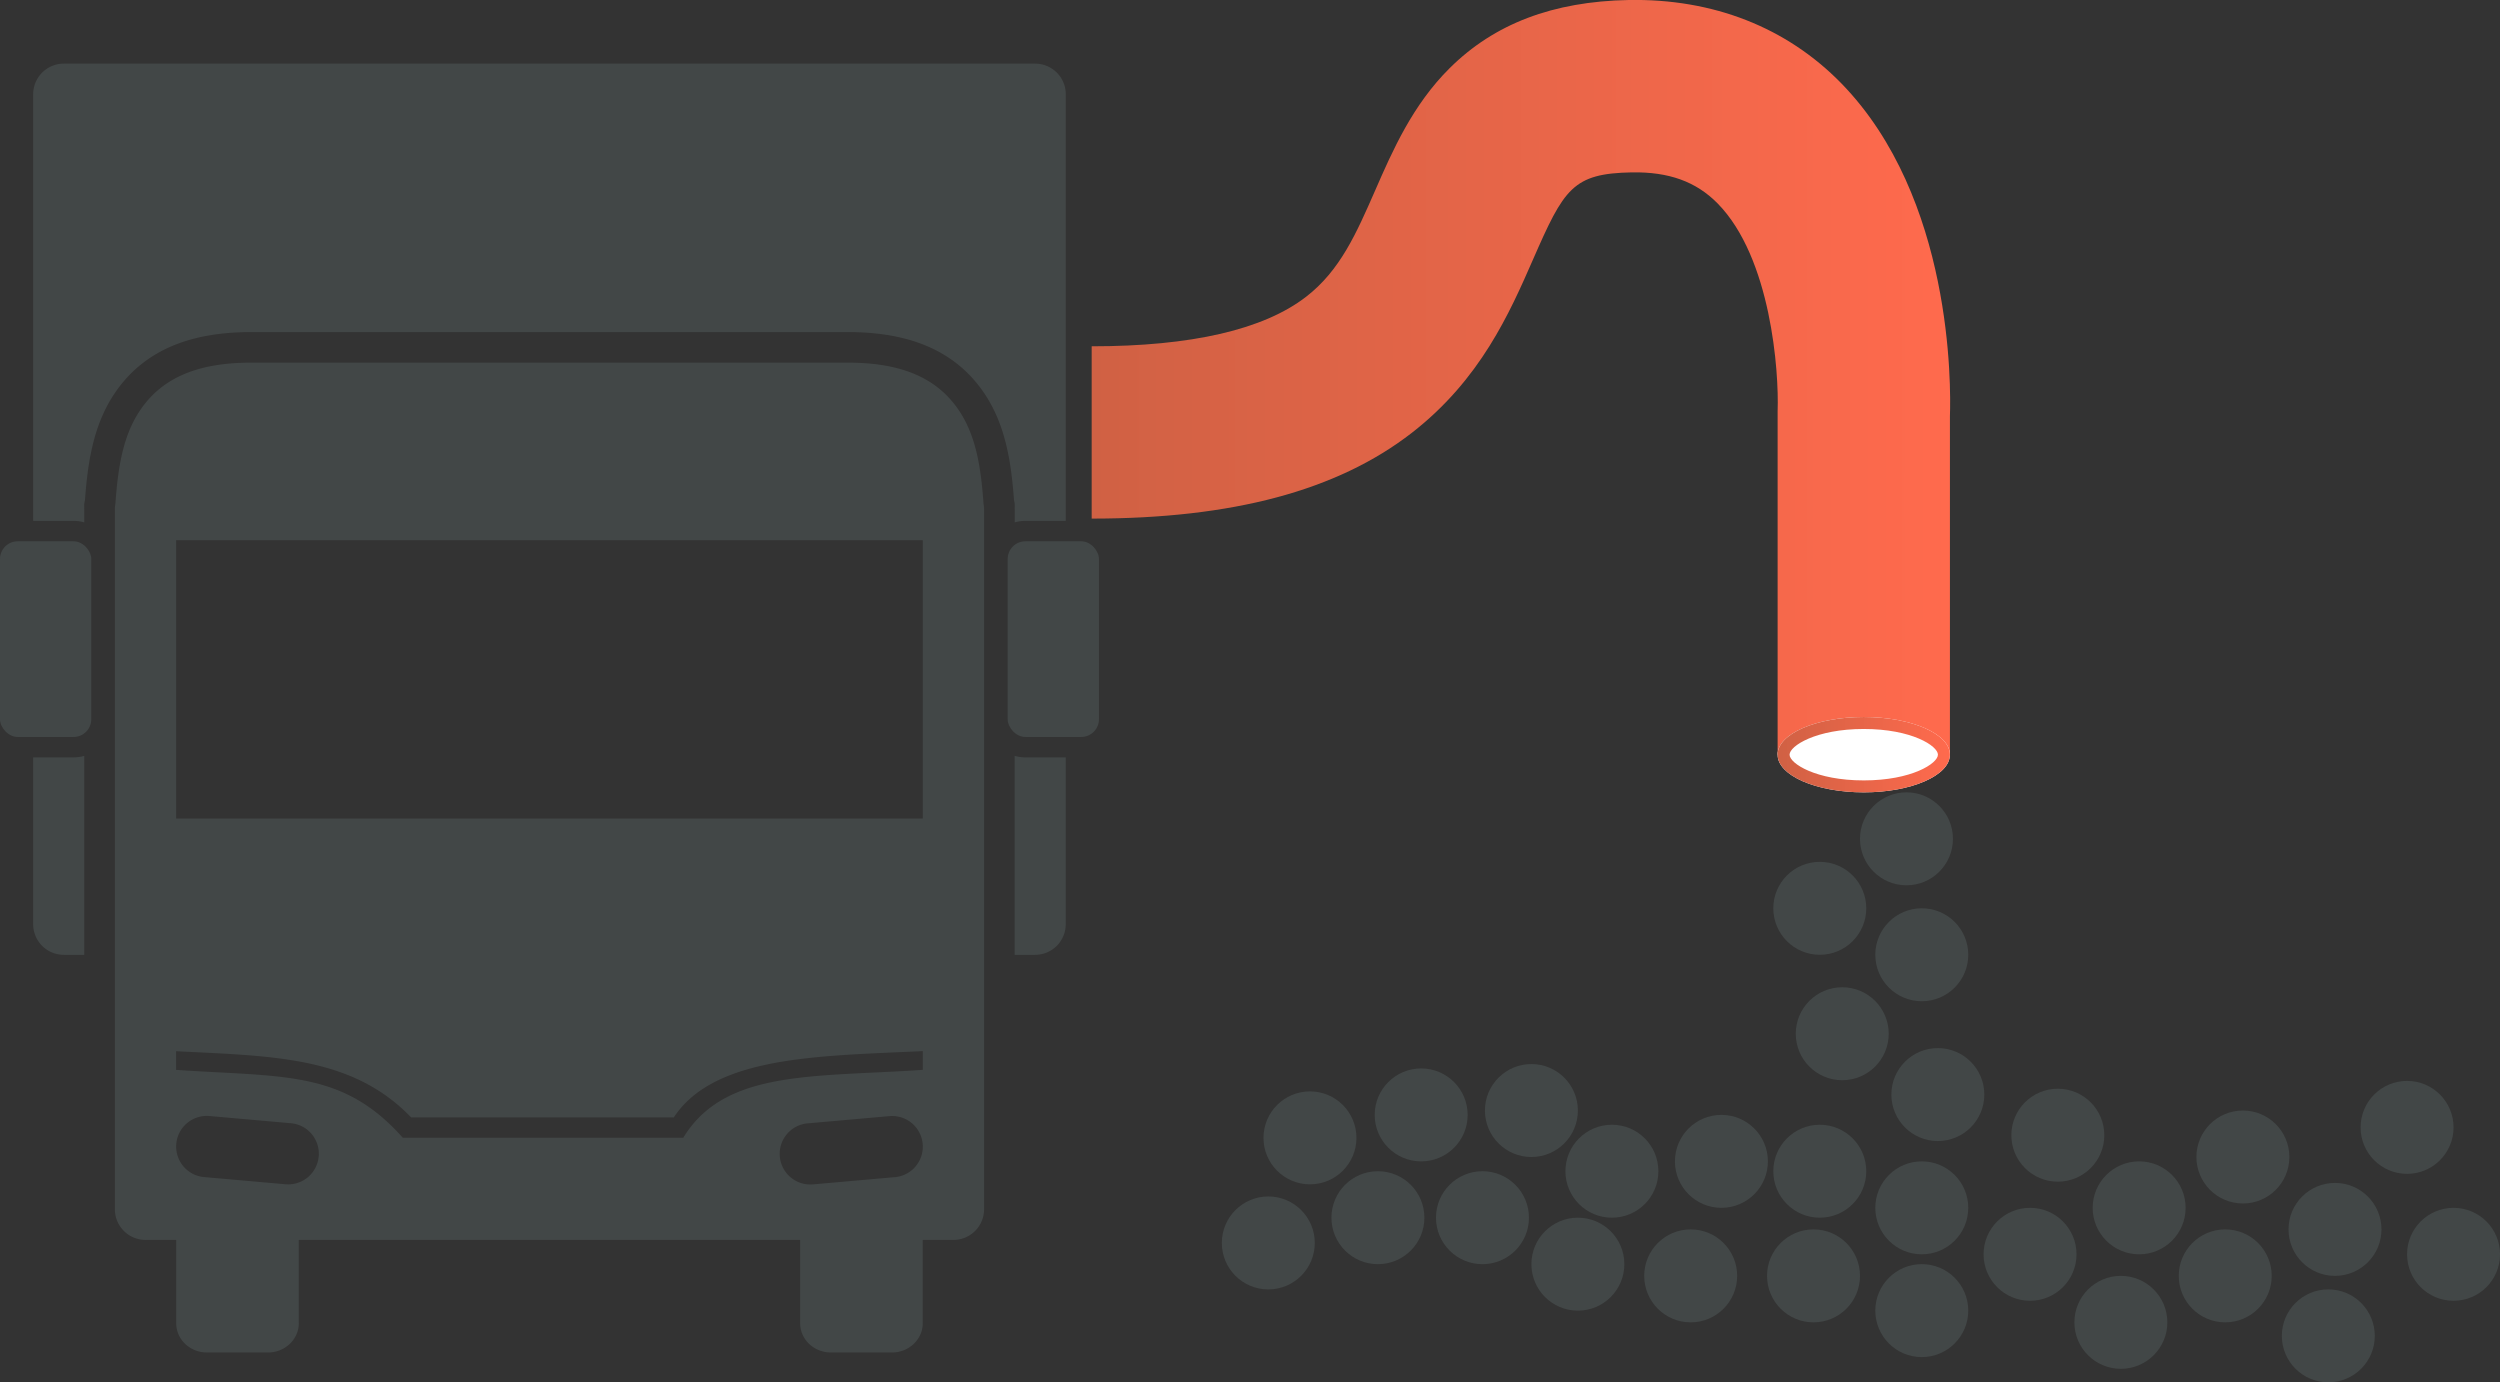 <?xml version="1.0" encoding="utf-8"?><svg xmlns="http://www.w3.org/2000/svg" xmlns:xlink="http://www.w3.org/1999/xlink" viewBox="0 0 1044.68 577.64"><rect x="0" y="0" width="1044.68" height="577.64" fill="#333333" stroke="none"/><defs><style>.cls-1{fill:url(#linear-gradient);}.cls-2{fill:#fff;}.cls-3{fill:url(#linear-gradient-2);}.cls-4{fill:#424747;}</style><linearGradient id="linear-gradient" x1="456.21" y1="157.68" x2="814.92" y2="157.68" gradientUnits="userSpaceOnUse"><stop offset="0" stop-color="#d06144"/><stop offset="1" stop-color="#ff6a4d"/></linearGradient><linearGradient id="linear-gradient-2" x1="742.8" y1="315.36" x2="814.81" y2="315.36" xlink:href="#linear-gradient"/></defs><g id="Layer_2" data-name="Layer 2"><g id="plumbing_icon_set" data-name="plumbing icon set"><path class="cls-1" d="M814.82,315.36h-72v-143l0-.63c.6-16.49-2.74-64-25.06-86.7-9-9.16-20.4-13.26-35.89-13-24.69.46-28.29,6.75-41.26,36.39-9.79,22.37-22,50.21-50.69,72.48-31.08,24.1-74.83,35.81-133.74,35.81v-72c41.74,0,71.9-7,89.62-20.71,14.23-11,21-26.51,28.85-44.44,7.31-16.72,15.6-35.67,31.13-51.09C624.46,9.92,648.9.62,680.54,0c35.27-.63,66,11.38,88.89,34.82,46.61,47.79,45.83,126.53,45.39,139.1Z"/><ellipse class="cls-2" cx="778.81" cy="315.36" rx="36.01" ry="15.74"/><path class="cls-3" d="M778.81,304.62c20.06,0,31,7.1,31,10.74s-10.94,10.75-31,10.75-31-7.1-31-10.75,11-10.74,31-10.74m0-5c-19.89,0-36,7.05-36,15.74s16.12,15.75,36,15.75,36-7.05,36-15.75-16.12-15.74-36-15.74Z"/><path class="cls-4" d="M35.2,218.29v-5.36c0-2.94-.11-1.88.31-4,1.16-15.76,3.48-31.48,12.58-44.84,13.25-19.43,34.28-25.32,56.84-25.32H354.29c22.57,0,43.59,5.89,56.84,25.32,9.11,13.36,11.42,29.08,12.59,44.84.42,2.15.3,1.08.3,4v5.36a16.09,16.09,0,0,1,4.47-.63h16.87V39.4a12.8,12.8,0,0,0-12.8-12.81H26.67A12.81,12.81,0,0,0,13.86,39.4V217.66H30.74A16,16,0,0,1,35.2,218.29Z"/><rect class="cls-4" y="226.19" width="38.14" height="81.77" rx="7.4"/><path class="cls-4" d="M13.86,316.49v69.68A12.81,12.81,0,0,0,26.67,399H35.2V315.86a16,16,0,0,1-4.46.63Z"/><rect class="cls-4" x="421.08" y="226.19" width="38.14" height="81.77" rx="7.4"/><path class="cls-4" d="M424,315.85V399h8.54a12.8,12.8,0,0,0,12.8-12.8V316.49H428.49A15.73,15.73,0,0,1,424,315.85Z"/><path class="cls-4" d="M400.55,171.27c-8.41-12.33-22.21-19.73-46.26-19.73H104.93c-24.05,0-37.85,7.4-46.26,19.73-7.38,10.83-9.37,24.21-10.45,39.3a13.11,13.11,0,0,0-.22,2.36V505.32a12.81,12.81,0,0,0,12.81,12.8H73.64V553c0,6.69,5.76,12.16,12.8,12.16h25.61c7,0,12.8-5.47,12.8-12.16V518.12H334.37V553c0,6.69,5.77,12.16,12.8,12.16h25.61c7,0,12.8-5.47,12.8-12.16V518.12h12.84a12.8,12.8,0,0,0,12.8-12.8V212.93a13.11,13.11,0,0,0-.22-2.36C409.92,195.48,407.93,182.1,400.55,171.27ZM73.61,225.73h312V342.05h-312Zm59.57,257.5a12.8,12.8,0,0,1-13.87,11.64h-.06l-33.88-3H85.3a12.8,12.8,0,0,1,2.23-25.51h.07l33.88,3h.06A12.79,12.79,0,0,1,133.18,483.23Zm152.33-7.79H168.32C146.6,451,125.58,449.91,90.58,448.07c-5.13-.27-10.62-.56-17-1v-7.8l5.55.28c37.88,1.84,69.16,2.95,92.67,27.37H281.56c15.95-24.16,55.33-25.53,95.8-27.32,2.69-.11,5.43-.23,8.25-.37v7.83c-7,.49-13.39.79-19.46,1.08C328.75,449.92,300.25,451.28,285.51,475.44Zm88.42,16.46h-.07l-33.88,3h-.07a12.8,12.8,0,1,1-2.23-25.5h.07l33.88-3h.06a12.8,12.8,0,0,1,2.24,25.51Z"/><circle class="cls-4" cx="547.4" cy="475.48" r="19.42"/><circle class="cls-4" cx="575.79" cy="508.84" r="19.42"/><circle class="cls-4" cx="529.99" cy="519.39" r="19.42"/><circle class="cls-4" cx="593.87" cy="465.89" r="19.42"/><circle class="cls-4" cx="619.48" cy="508.84" r="19.42"/><circle class="cls-4" cx="659.35" cy="528.26" r="19.42"/><circle class="cls-4" cx="639.93" cy="464.06" r="19.42"/><circle class="cls-4" cx="673.57" cy="489.42" r="19.42"/><circle class="cls-4" cx="706.49" cy="533.15" r="19.42"/><circle class="cls-4" cx="719.33" cy="485.3" r="19.42"/><circle class="cls-4" cx="757.82" cy="533.15" r="19.42"/><circle class="cls-4" cx="760.44" cy="489.42" r="19.42"/><circle class="cls-4" cx="809.77" cy="457.39" r="19.42"/><circle class="cls-4" cx="769.82" cy="431.97" r="19.42"/><circle class="cls-4" cx="803.06" cy="398.97" r="19.42"/><circle class="cls-4" cx="760.44" cy="379.56" r="19.42"/><circle class="cls-4" cx="796.66" cy="350.52" r="19.42"/><circle class="cls-4" cx="803.06" cy="547.67" r="19.42"/><circle class="cls-4" cx="803.06" cy="504.72" r="19.42"/><circle class="cls-4" cx="859.91" cy="474.37" r="19.42"/><circle class="cls-4" cx="848.3" cy="524.14" r="19.42"/><circle class="cls-4" cx="886.25" cy="552.57" r="19.42"/><circle class="cls-4" cx="893.89" cy="504.72" r="19.42"/><circle class="cls-4" cx="937.24" cy="483.48" r="19.42"/><circle class="cls-4" cx="929.86" cy="533.15" r="19.42"/><circle class="cls-4" cx="972.94" cy="558.22" r="19.42"/><circle class="cls-4" cx="975.73" cy="513.73" r="19.42"/><circle class="cls-4" cx="1005.85" cy="471.1" r="19.42"/><circle class="cls-4" cx="1025.27" cy="524.14" r="19.42"/></g></g></svg>